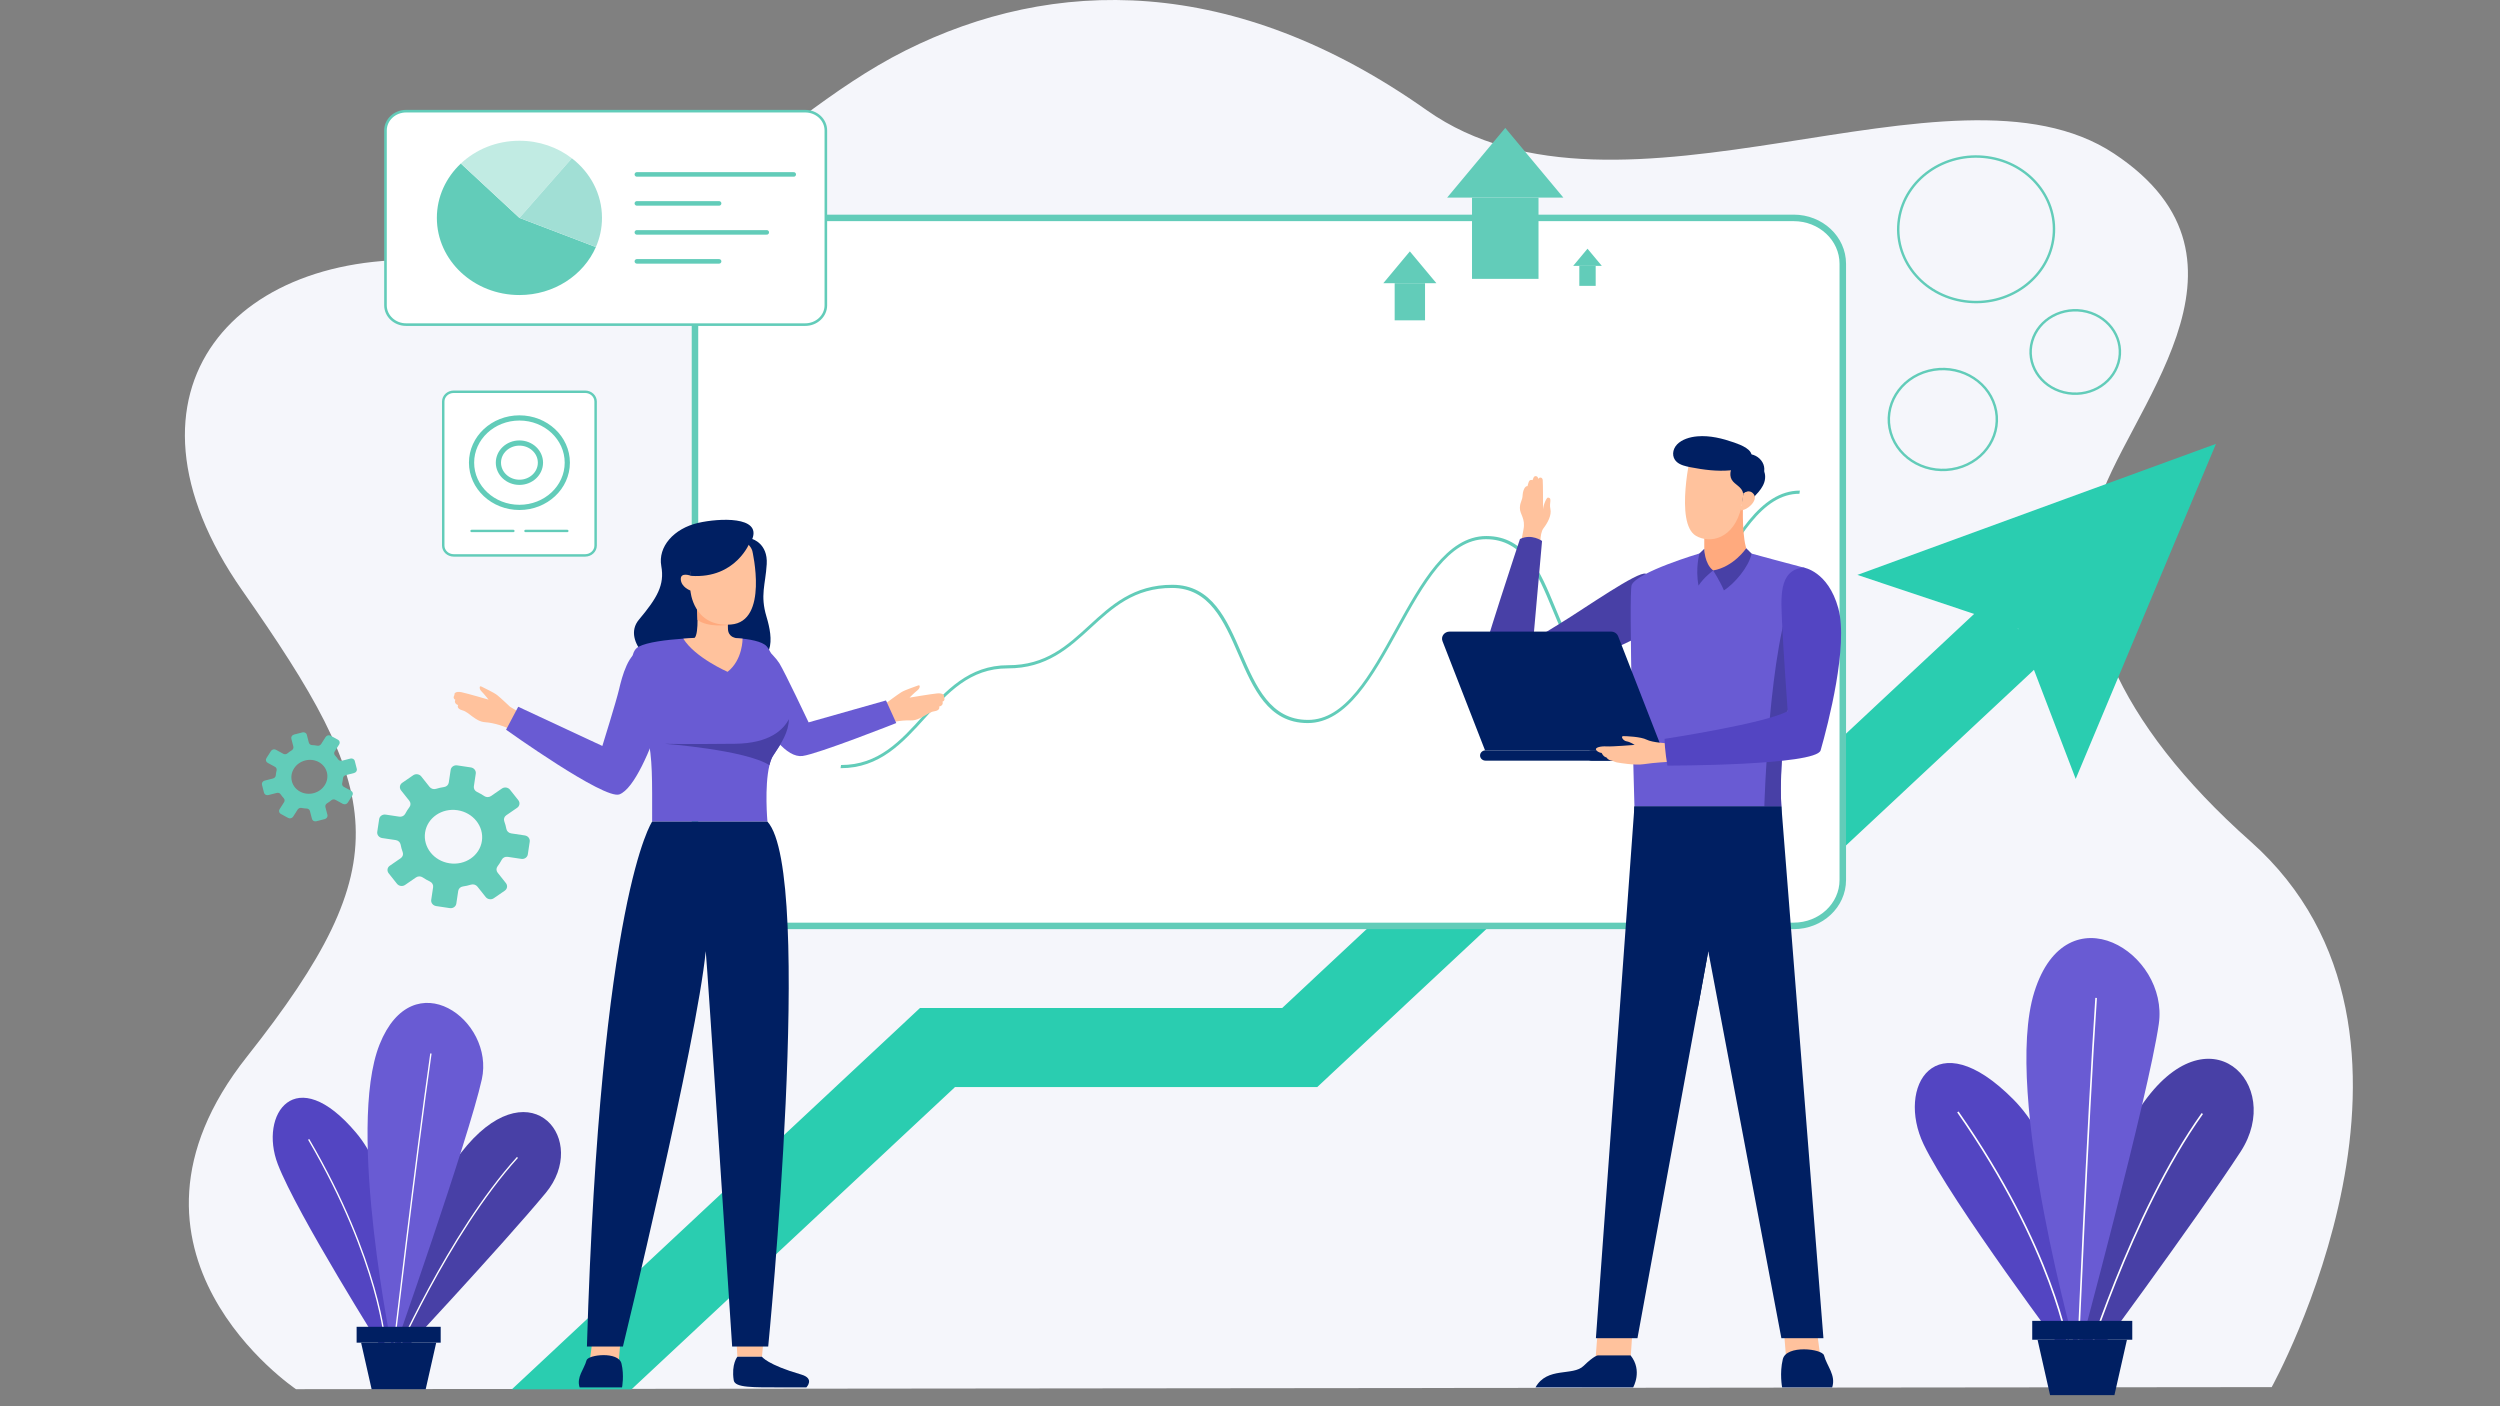 <svg xmlns="http://www.w3.org/2000/svg" viewBox="0 0 1920 1080" width="1920" height="1080" class="uagb-lottie-inner-wrap" preserveAspectRatio="xMidYMid" style="width: 100%; height: 100%; transform: translate3d(0px, 0px, 0px);"><rect x="0" y="0" width="1920" height="1080" fill="#808080" stroke="none"/><defs><clipPath id="__lottie_element_169"><rect width="1920" height="1080" x="0" y="0"></rect></clipPath></defs><g clip-path="url(#__lottie_element_169)"><g transform="matrix(1,0,0,1,70.395,-20.662)" opacity="1" style="display: block;"><g opacity="1" transform="matrix(1,0,0,1,912.53,554.105)"><path fill="rgb(245,246,251)" fill-opacity="1" d=" M-755.594,533.443 C-755.594,533.443 -912.28,428.413 -793.265,278.071 C-674.252,127.729 -688.583,74.925 -796.744,-79.784 C-904.906,-234.493 -799.984,-347.611 -638.566,-332.529 C-477.148,-317.446 -400.474,-438.106 -287.482,-494.665 C-174.49,-551.224 -35.876,-553.855 112.732,-448.848 C261.339,-343.841 515.571,-498.436 640.669,-415.482 C765.769,-332.529 648.014,-216.016 627.452,-142.475 C606.892,-68.935 641.586,20.526 745.474,112.761 C912.28,260.86 761.733,531.861 761.733,531.861 C761.733,531.861 -755.594,533.443 -755.594,533.443z"></path></g></g><g style="display: block;" transform="matrix(1,0,0,1,1426.216,340.635)" opacity="1"><g opacity="1" transform="matrix(1,0,0,1,137.946,128.91)"><path fill="rgb(42,205,176)" fill-opacity="1" d=" M137.697,-128.66 C137.697,-128.66 -137.697,-28.018 -137.697,-28.018 C-137.697,-28.018 -14.19,13.258 -14.19,13.258 C-14.19,13.258 29.986,128.66 29.986,128.66 C29.986,128.66 137.697,-128.66 137.697,-128.66z"></path></g></g><g style="display: block;" transform="matrix(1,0,0,1,392.849,461.083)" opacity="1"><g opacity="1" transform="matrix(1,0,0,1,590.18,303.083)"><path fill="rgb(42,205,176)" fill-opacity="1" d=" M589.93,-259.896 C589.93,-259.896 579.062,-249.74 579.062,-249.74 C579.062,-249.74 413.95,-95.463 413.95,-95.463 C413.95,-95.463 206.463,-95.463 206.463,-95.463 C206.463,-95.463 28.599,70.704 28.599,70.704 C28.599,70.704 -249.591,70.704 -249.591,70.704 C-249.591,70.704 -498.026,302.833 -498.026,302.833 C-498.026,302.833 -589.93,302.833 -589.93,302.833 C-589.93,302.833 -276.496,9.993 -276.496,9.993 C-276.496,9.993 1.667,9.993 1.667,9.993 C1.667,9.993 179.533,-156.199 179.533,-156.199 C179.533,-156.199 387.018,-156.199 387.018,-156.199 C387.018,-156.199 533.109,-292.677 533.109,-292.677 C533.109,-292.677 543.978,-302.833 543.978,-302.833 C543.978,-302.833 566.954,-281.364 566.954,-281.364 C566.954,-281.364 589.93,-259.896 589.93,-259.896z"></path></g></g><g transform="matrix(1,0,0,1,521.239,154.842)" opacity="1" style="display: block;"><g opacity="1" transform="matrix(1,0,0,1,453.261,284.372)"><path fill="rgb(255,255,255)" fill-opacity="1" d=" M403.043,271.872 C403.043,271.872 -403.043,271.872 -403.043,271.872 C-423.874,271.872 -440.761,256.094 -440.761,236.63 C-440.761,236.63 -440.761,-236.629 -440.761,-236.629 C-440.761,-256.093 -423.874,-271.872 -403.043,-271.872 C-403.043,-271.872 403.043,-271.872 403.043,-271.872 C423.874,-271.872 440.761,-256.093 440.761,-236.629 C440.761,-236.629 440.761,236.63 440.761,236.63 C440.761,256.094 423.874,271.872 403.043,271.872z"></path><path stroke-linecap="butt" stroke-linejoin="miter" fill-opacity="0" stroke-miterlimit="10" stroke="rgb(98,204,185)" stroke-opacity="1" stroke-width="5" d=" M403.043,271.872 C403.043,271.872 -403.043,271.872 -403.043,271.872 C-423.874,271.872 -440.761,256.094 -440.761,236.63 C-440.761,236.63 -440.761,-236.629 -440.761,-236.629 C-440.761,-256.093 -423.874,-271.872 -403.043,-271.872 C-403.043,-271.872 403.043,-271.872 403.043,-271.872 C423.874,-271.872 440.761,-256.093 440.761,-236.629 C440.761,-236.629 440.761,236.63 440.761,236.63 C440.761,256.094 423.874,271.872 403.043,271.872z"></path></g></g><g style="display: block;" transform="matrix(1,0,0,1,647.524,393.445)" opacity="1"><g opacity="1" transform="matrix(0.982,0.002,-0.137,1.018,366.406,89.929)"><path stroke-linecap="butt" stroke-linejoin="miter" fill-opacity="0" stroke-miterlimit="10" stroke="rgb(98,204,185)" stroke-opacity="1" stroke-width="2.398" d=" M-360.411,104.218 C-300.347,104.218 -300.347,28.697 -240.283,28.697 C-180.235,28.697 -180.235,-32.222 -120.187,-32.222 C-60.119,-32.222 -60.12,69.479 -0.051,69.479 C60.02,69.479 60.021,-69.479 120.092,-69.479 C180.172,-69.479 180.172,36.25 240.253,36.25 C300.333,36.25 300.332,-104.218 360.411,-104.218"></path></g></g><g transform="matrix(1,0,0,1,335.683,296.144)" opacity="1" style="display: block;"><g opacity="1" transform="matrix(1,0,0,1,63.236,67.567)"><path fill="rgb(255,255,255)" fill-opacity="1" d=" M50.446,62.846 C50.446,62.846 -50.446,62.846 -50.446,62.846 C-54.904,62.846 -58.516,59.471 -58.516,55.305 C-58.516,55.305 -58.516,-55.305 -58.516,-55.305 C-58.516,-59.47 -54.904,-62.846 -50.446,-62.846 C-50.446,-62.846 50.446,-62.846 50.446,-62.846 C54.904,-62.846 58.516,-59.47 58.516,-55.305 C58.516,-55.305 58.516,55.305 58.516,55.305 C58.516,59.471 54.904,62.846 50.446,62.846z"></path><path stroke-linecap="butt" stroke-linejoin="miter" fill-opacity="0" stroke-miterlimit="10" stroke="rgb(98,204,185)" stroke-opacity="1" stroke-width="1.888" d=" M50.446,62.846 C50.446,62.846 -50.446,62.846 -50.446,62.846 C-54.904,62.846 -58.516,59.471 -58.516,55.305 C-58.516,55.305 -58.516,-55.305 -58.516,-55.305 C-58.516,-59.47 -54.904,-62.846 -50.446,-62.846 C-50.446,-62.846 50.446,-62.846 50.446,-62.846 C54.904,-62.846 58.516,-59.47 58.516,-55.305 C58.516,-55.305 58.516,55.305 58.516,55.305 C58.516,59.471 54.904,62.846 50.446,62.846z"></path></g></g><g transform="matrix(1,0,0,1,352.149,310.973)" opacity="1" style="display: block;"><g opacity="1" transform="matrix(1,0,0,1,46.77,44.356)"><path stroke-linecap="butt" stroke-linejoin="miter" fill-opacity="0" stroke-miterlimit="10" stroke="rgb(98,204,185)" stroke-opacity="1" stroke-width="4" d=" M36.77,0 C36.77,-18.974 20.307,-34.356 0,-34.356 C-20.307,-34.356 -36.77,-18.974 -36.77,0 C-36.77,18.975 -20.307,34.356 0,34.356 C20.307,34.356 36.77,18.975 36.77,0z"></path></g><g opacity="1" transform="matrix(1,0,0,1,46.77,44.356)"><path stroke-linecap="butt" stroke-linejoin="miter" fill-opacity="0" stroke-miterlimit="10" stroke="rgb(98,204,185)" stroke-opacity="1" stroke-width="4" d=" M16.143,0 C16.143,-8.33 8.914,-15.083 -0.001,-15.083 C-8.916,-15.083 -16.143,-8.33 -16.143,0 C-16.143,8.331 -8.916,15.083 -0.001,15.083 C8.914,15.083 16.143,8.331 16.143,0z"></path></g><g opacity="1" transform="matrix(1,0,0,1,0,0)"><path stroke-linecap="round" stroke-linejoin="miter" fill-opacity="0" stroke-miterlimit="10" stroke="rgb(98,204,185)" stroke-opacity="1" stroke-width="1.843" d=" M10,96.806 C10,96.806 42.121,96.806 42.121,96.806"></path></g><g opacity="1" transform="matrix(1,0,0,1,0,0)"><path stroke-linecap="round" stroke-linejoin="miter" fill-opacity="0" stroke-miterlimit="10" stroke="rgb(98,204,185)" stroke-opacity="1" stroke-width="1.843" d=" M51.418,96.806 C51.418,96.806 83.539,96.806 83.539,96.806"></path></g></g><g transform="matrix(1,0,0,1,1111.159,97.983)" opacity="1" style="display: block;"><g opacity="1" transform="matrix(1,0,0,1,44.881,84.992)"><path fill="rgb(98,204,185)" fill-opacity="1" d=" M25.537,31.22 C25.537,31.22 -25.537,31.22 -25.537,31.22 C-25.537,31.22 -25.537,-31.22 -25.537,-31.22 C-25.537,-31.22 25.537,-31.22 25.537,-31.22 C25.537,-31.22 25.537,31.22 25.537,31.22z"></path></g><g opacity="1" transform="matrix(1,0,0,1,44.88,27.011)"><path fill="rgb(98,204,185)" fill-opacity="1" d=" M0.001,-26.761 C0.001,-26.761 -44.63,26.761 -44.63,26.761 C-44.63,26.761 44.63,26.761 44.63,26.761 C44.63,26.761 0.001,-26.761 0.001,-26.761z"></path></g></g><g transform="matrix(1,0,0,1,1062.137,192.808)" opacity="1" style="display: block;"><g opacity="1" transform="matrix(1,0,0,1,20.63,38.945)"><path fill="rgb(98,204,185)" fill-opacity="1" d=" M11.661,14.257 C11.661,14.257 -11.661,14.257 -11.661,14.257 C-11.661,14.257 -11.661,-14.257 -11.661,-14.257 C-11.661,-14.257 11.661,-14.257 11.661,-14.257 C11.661,-14.257 11.661,14.257 11.661,14.257z"></path></g><g opacity="1" transform="matrix(1,0,0,1,20.63,12.47)"><path fill="rgb(98,204,185)" fill-opacity="1" d=" M0,-12.22 C0,-12.22 -20.38,12.22 -20.38,12.22 C-20.38,12.22 20.38,12.22 20.38,12.22 C20.38,12.22 0,-12.22 0,-12.22z"></path></g></g><g transform="matrix(1,0,0,1,1207.966,190.754)" opacity="1" style="display: block;"><g opacity="1" transform="matrix(1,0,0,1,11.236,21.112)"><path fill="rgb(98,204,185)" fill-opacity="1" d=" M6.286,7.686 C6.286,7.686 -6.286,7.686 -6.286,7.686 C-6.286,7.686 -6.286,-7.686 -6.286,-7.686 C-6.286,-7.686 6.286,-7.686 6.286,-7.686 C6.286,-7.686 6.286,7.686 6.286,7.686z"></path></g><g opacity="1" transform="matrix(1,0,0,1,11.237,6.838)"><path fill="rgb(98,204,185)" fill-opacity="1" d=" M0,-6.588 C0,-6.588 -10.987,6.588 -10.987,6.588 C-10.987,6.588 10.987,6.588 10.987,6.588 C10.987,6.588 0,-6.588 0,-6.588z"></path></g></g><g transform="matrix(1,0,0,1,291.051,80.378)" opacity="1" style="display: block;"><g opacity="1" transform="matrix(1,0,0,1,174.1,86.964)"><path fill="rgb(255,255,255)" fill-opacity="1" d=" M153.247,81.964 C153.247,81.964 -153.247,81.964 -153.247,81.964 C-162.003,81.964 -169.1,75.332 -169.1,67.151 C-169.1,67.151 -169.1,-67.151 -169.1,-67.151 C-169.1,-75.332 -162.003,-81.964 -153.247,-81.964 C-153.247,-81.964 153.247,-81.964 153.247,-81.964 C162.002,-81.964 169.1,-75.332 169.1,-67.151 C169.1,-67.151 169.1,67.151 169.1,67.151 C169.1,75.332 162.002,81.964 153.247,81.964z"></path><path stroke-linecap="butt" stroke-linejoin="miter" fill-opacity="0" stroke-miterlimit="10" stroke="rgb(98,204,185)" stroke-opacity="1" stroke-width="2" d=" M153.247,81.964 C153.247,81.964 -153.247,81.964 -153.247,81.964 C-162.003,81.964 -169.1,75.332 -169.1,67.151 C-169.1,67.151 -169.1,-67.151 -169.1,-67.151 C-169.1,-75.332 -162.003,-81.964 -153.247,-81.964 C-153.247,-81.964 153.247,-81.964 153.247,-81.964 C162.002,-81.964 169.1,-75.332 169.1,-67.151 C169.1,-67.151 169.1,67.151 169.1,67.151 C169.1,75.332 162.002,81.964 153.247,81.964z"></path></g><g opacity="1" transform="matrix(1,0,0,1,0,0)"><path stroke-linecap="round" stroke-linejoin="round" fill-opacity="0" stroke="rgb(98,204,185)" stroke-opacity="1" stroke-width="3.489" d=" M198.056,53.579 C198.056,53.579 318.539,53.579 318.539,53.579"></path></g><g opacity="1" transform="matrix(1,0,0,1,0,0)"><path stroke-linecap="round" stroke-linejoin="round" fill-opacity="0" stroke="rgb(98,204,185)" stroke-opacity="1" stroke-width="3.489" d=" M198.056,75.836 C198.056,75.836 261.217,75.836 261.217,75.836"></path></g><g opacity="1" transform="matrix(1,0,0,1,0,0)"><path stroke-linecap="round" stroke-linejoin="round" fill-opacity="0" stroke="rgb(98,204,185)" stroke-opacity="1" stroke-width="3.489" d=" M198.056,98.092 C198.056,98.092 297.821,98.092 297.821,98.092"></path></g><g opacity="1" transform="matrix(1,0,0,1,0,0)"><path stroke-linecap="round" stroke-linejoin="round" fill-opacity="0" stroke="rgb(98,204,185)" stroke-opacity="1" stroke-width="3.489" d=" M198.056,120.349 C198.056,120.349 261.217,120.349 261.217,120.349"></path></g><g opacity="1" transform="matrix(1,0,0,1,105.518,95.713)"><path fill="rgb(98,204,185)" fill-opacity="1" d=" M-42.635,-50.502 C-54.022,-39.791 -61.061,-25.039 -61.061,-8.749 C-61.061,23.974 -32.67,50.502 2.352,50.502 C28.888,50.502 51.604,35.266 61.061,13.65 C61.061,13.65 2.352,-8.749 2.352,-8.749 C2.352,-8.749 -42.635,-50.502 -42.635,-50.502z"></path></g><g opacity="1" transform="matrix(1,0,0,1,105.502,57.338)"><path fill="rgb(193,235,227)" fill-opacity="1" d=" M42.62,-16.157 C31.67,-24.572 17.65,-29.626 2.367,-29.626 C-15.221,-29.626 -31.133,-22.932 -42.62,-12.127 C-42.62,-12.127 2.367,29.626 2.367,29.626 C2.367,29.626 42.62,-16.157 42.62,-16.157z"></path></g><g opacity="1" transform="matrix(1,0,0,1,139.576,75.273)"><path fill="rgb(161,223,213)" fill-opacity="1" d=" M8.546,-34.091 C8.546,-34.091 -31.706,11.691 -31.706,11.691 C-31.706,11.691 27.003,34.091 27.003,34.091 C30.026,27.179 31.706,19.62 31.706,11.691 C31.706,-6.751 22.686,-23.224 8.546,-34.091z"></path></g></g><g transform="matrix(1,0,0,1,1449.044,111.676)" opacity="1" style="display: block;"><g opacity="1" transform="matrix(1,0,0,1,68.608,64.415)"><path stroke-linecap="butt" stroke-linejoin="miter" fill-opacity="0" stroke-miterlimit="10" stroke="rgb(98,204,185)" stroke-opacity="1" stroke-width="1.888" d=" M59.201,7.928 C54.515,38.478 24.211,59.695 -8.486,55.316 C-41.181,50.938 -63.888,22.622 -59.202,-7.928 C-54.516,-38.479 -24.211,-59.695 8.485,-55.317 C41.18,-50.938 63.888,-22.623 59.201,7.928z"></path></g></g><g transform="matrix(1,0,0,1,1441.296,274.402)" opacity="1" style="display: block;"><g opacity="1" transform="matrix(1,0,0,1,50.796,47.772)"><path stroke-linecap="butt" stroke-linejoin="miter" fill-opacity="0" stroke-miterlimit="10" stroke="rgb(98,204,185)" stroke-opacity="1" stroke-width="1.888" d=" M39.992,-10.294 C46.076,10.343 33.103,31.682 11.016,37.367 C-11.071,43.052 -33.908,30.931 -39.992,10.293 C-46.076,-10.344 -33.104,-31.683 -11.017,-37.368 C11.071,-43.052 33.908,-30.932 39.992,-10.294z"></path></g></g><g transform="matrix(1,0,0,1,1551.079,230.091)" opacity="1" style="display: block;"><g opacity="1" transform="matrix(1,0,0,1,42.725,40.231)"><path stroke-linecap="butt" stroke-linejoin="miter" fill-opacity="0" stroke-miterlimit="10" stroke="rgb(98,204,185)" stroke-opacity="1" stroke-width="1.888" d=" M33.141,8.232 C28.275,25.334 9.493,35.511 -8.81,30.965 C-27.113,26.419 -38.005,8.87 -33.138,-8.232 C-28.273,-25.333 -9.493,-35.511 8.81,-30.965 C27.113,-26.419 38.006,-8.87 33.141,8.232z"></path></g></g><g transform="matrix(-0.989,-0.148,0.148,-0.989,398.227,705.581)" opacity="1" style="display: block;"><g opacity="1" transform="matrix(1,0,0,1,58.712,54.876)"><path fill="rgb(98,204,185)" fill-opacity="1" d=" M54.031,-9.105 C54.031,-9.105 43.474,-9.105 43.474,-9.105 C41.582,-9.105 39.877,-10.222 39.295,-11.904 C38.618,-13.856 37.782,-15.738 36.797,-17.539 C35.935,-19.117 36.291,-21.032 37.63,-22.284 C37.63,-22.284 45.097,-29.26 45.097,-29.26 C46.828,-30.876 46.828,-33.498 45.098,-35.116 C45.098,-35.116 37.586,-42.136 37.586,-42.136 C35.855,-43.753 33.049,-43.753 31.318,-42.136 C31.318,-42.136 23.851,-35.16 23.851,-35.16 C22.511,-33.908 20.46,-33.576 18.774,-34.381 C16.845,-35.301 14.83,-36.084 12.74,-36.715 C10.939,-37.26 9.744,-38.853 9.744,-40.62 C9.744,-40.62 9.744,-50.486 9.744,-50.486 C9.744,-52.773 7.76,-54.626 5.312,-54.626 C5.312,-54.626 -5.312,-54.626 -5.312,-54.626 C-7.76,-54.626 -9.744,-52.773 -9.744,-50.486 C-9.744,-50.486 -9.744,-40.619 -9.744,-40.619 C-9.744,-38.852 -10.939,-37.259 -12.74,-36.715 C-14.829,-36.083 -16.844,-35.301 -18.772,-34.38 C-20.459,-33.575 -22.51,-33.908 -23.85,-35.16 C-23.85,-35.16 -31.315,-42.134 -31.315,-42.134 C-33.045,-43.752 -35.852,-43.752 -37.582,-42.135 C-37.582,-42.135 -45.093,-35.117 -45.093,-35.117 C-46.824,-33.5 -46.824,-30.878 -45.093,-29.261 C-45.093,-29.261 -37.627,-22.285 -37.627,-22.285 C-36.288,-21.033 -35.932,-19.117 -36.794,-17.54 C-37.779,-15.739 -38.616,-13.856 -39.292,-11.905 C-39.875,-10.222 -41.579,-9.105 -43.471,-9.105 C-43.471,-9.105 -54.031,-9.105 -54.031,-9.105 C-56.478,-9.105 -58.462,-7.251 -58.462,-4.964 C-58.462,-4.964 -58.462,4.963 -58.462,4.963 C-58.462,7.25 -56.478,9.104 -54.031,9.104 C-54.031,9.104 -43.471,9.104 -43.471,9.104 C-41.579,9.104 -39.875,10.221 -39.292,11.903 C-38.616,13.855 -37.779,15.739 -36.794,17.541 C-35.932,19.117 -36.288,21.033 -37.627,22.285 C-37.627,22.285 -45.093,29.261 -45.093,29.261 C-46.824,30.879 -46.824,33.5 -45.093,35.117 C-45.093,35.117 -37.582,42.134 -37.582,42.134 C-35.852,43.752 -33.045,43.752 -31.315,42.134 C-31.315,42.134 -23.85,35.159 -23.85,35.159 C-22.51,33.907 -20.459,33.575 -18.772,34.38 C-16.844,35.3 -14.829,36.083 -12.74,36.715 C-10.939,37.258 -9.744,38.851 -9.744,40.619 C-9.744,40.619 -9.744,50.484 -9.744,50.484 C-9.744,52.771 -7.76,54.626 -5.312,54.626 C-5.312,54.626 5.312,54.626 5.312,54.626 C7.76,54.626 9.744,52.771 9.744,50.484 C9.744,50.484 9.744,40.62 9.744,40.62 C9.744,38.852 10.939,37.259 12.74,36.715 C14.83,36.084 16.845,35.301 18.773,34.381 C20.46,33.575 22.511,33.907 23.851,35.159 C23.851,35.159 31.318,42.136 31.318,42.136 C33.049,43.754 35.855,43.754 37.586,42.135 C37.586,42.135 45.098,35.116 45.098,35.116 C46.828,33.499 46.828,30.877 45.097,29.259 C45.097,29.259 37.63,22.284 37.63,22.284 C36.291,21.032 35.935,19.116 36.797,17.54 C37.782,15.738 38.619,13.855 39.295,11.903 C39.877,10.221 41.582,9.104 43.474,9.104 C43.474,9.104 54.031,9.104 54.031,9.104 C56.479,9.104 58.462,7.25 58.462,4.963 C58.462,4.963 58.462,-4.964 58.462,-4.964 C58.462,-7.251 56.479,-9.105 54.031,-9.105z M0.001,20.611 C-12.191,20.611 -22.057,11.392 -22.057,0 C-22.057,-11.393 -12.191,-20.612 0.001,-20.612 C12.194,-20.612 22.06,-11.393 22.06,0 C22.06,11.392 12.194,20.611 0.001,20.611z"></path></g></g><g transform="matrix(-0.968,0.249,-0.249,-0.968,282.108,620.903)" opacity="1" style="display: block;"><g opacity="1" transform="matrix(1,0,0,1,37.059,34.644)"><path fill="rgb(98,204,185)" fill-opacity="1" d=" M34.02,-5.733 C34.02,-5.733 27.373,-5.733 27.373,-5.733 C26.181,-5.733 25.107,-6.436 24.74,-7.496 C24.315,-8.724 23.789,-9.91 23.169,-11.044 C22.626,-12.037 22.849,-13.243 23.692,-14.031 C23.692,-14.031 28.395,-18.422 28.395,-18.422 C29.484,-19.441 29.484,-21.09 28.395,-22.109 C28.395,-22.109 23.666,-26.53 23.666,-26.53 C22.576,-27.548 20.808,-27.548 19.718,-26.53 C19.718,-26.53 15.018,-22.137 15.018,-22.137 C14.174,-21.349 12.883,-21.14 11.821,-21.647 C10.606,-22.227 9.338,-22.719 8.022,-23.118 C6.889,-23.46 6.136,-24.462 6.136,-25.576 C6.136,-25.576 6.136,-31.786 6.136,-31.786 C6.136,-33.226 4.887,-34.393 3.345,-34.393 C3.345,-34.393 -3.344,-34.393 -3.344,-34.393 C-4.885,-34.393 -6.134,-33.226 -6.134,-31.786 C-6.134,-31.786 -6.134,-25.576 -6.134,-25.576 C-6.134,-24.462 -6.887,-23.46 -8.02,-23.117 C-9.336,-22.719 -10.604,-22.227 -11.819,-21.647 C-12.881,-21.14 -14.172,-21.349 -15.016,-22.137 C-15.016,-22.137 -19.716,-26.529 -19.716,-26.529 C-20.805,-27.547 -22.573,-27.547 -23.662,-26.53 C-23.662,-26.53 -28.391,-22.111 -28.391,-22.111 C-29.48,-21.092 -29.48,-19.442 -28.391,-18.423 C-28.391,-18.423 -23.69,-14.031 -23.69,-14.031 C-22.847,-13.242 -22.623,-12.037 -23.166,-11.044 C-23.786,-9.91 -24.313,-8.724 -24.738,-7.496 C-25.105,-6.436 -26.178,-5.733 -27.369,-5.733 C-27.369,-5.733 -34.018,-5.733 -34.018,-5.733 C-35.559,-5.733 -36.809,-4.566 -36.809,-3.126 C-36.809,-3.126 -36.809,3.124 -36.809,3.124 C-36.809,4.564 -35.559,5.732 -34.018,5.732 C-34.018,5.732 -27.369,5.732 -27.369,5.732 C-26.178,5.732 -25.105,6.436 -24.738,7.495 C-24.313,8.724 -23.786,9.909 -23.166,11.043 C-22.623,12.036 -22.847,13.242 -23.69,14.031 C-23.69,14.031 -28.391,18.423 -28.391,18.423 C-29.481,19.441 -29.481,21.092 -28.391,22.111 C-28.391,22.111 -23.662,26.529 -23.662,26.529 C-22.573,27.546 -20.805,27.546 -19.716,26.529 C-19.716,26.529 -15.016,22.137 -15.016,22.137 C-14.172,21.349 -12.881,21.139 -11.819,21.646 C-10.604,22.226 -9.336,22.718 -8.02,23.116 C-6.887,23.458 -6.134,24.462 -6.134,25.576 C-6.134,25.576 -6.134,31.786 -6.134,31.786 C-6.134,33.225 -4.885,34.393 -3.344,34.393 C-3.344,34.393 3.345,34.393 3.345,34.393 C4.887,34.393 6.136,33.225 6.136,31.786 C6.136,31.786 6.136,25.576 6.136,25.576 C6.136,24.462 6.889,23.459 8.022,23.117 C9.338,22.718 10.606,22.226 11.821,21.646 C12.883,21.139 14.174,21.349 15.018,22.137 C15.018,22.137 19.718,26.53 19.718,26.53 C20.808,27.547 22.576,27.547 23.666,26.529 C23.666,26.529 28.395,22.109 28.395,22.109 C29.484,21.091 29.484,19.44 28.395,18.422 C28.395,18.422 23.692,14.03 23.692,14.03 C22.849,13.242 22.626,12.036 23.169,11.042 C23.789,9.909 24.316,8.724 24.742,7.495 C25.108,6.436 26.181,5.732 27.373,5.732 C27.373,5.732 34.02,5.732 34.02,5.732 C35.561,5.732 36.809,4.564 36.809,3.124 C36.809,3.124 36.809,-3.126 36.809,-3.126 C36.809,-4.566 35.561,-5.733 34.02,-5.733z M0.001,12.977 C-7.675,12.977 -13.887,7.172 -13.887,-0.001 C-13.887,-7.173 -7.675,-12.978 0.001,-12.978 C7.678,-12.978 13.89,-7.173 13.89,-0.001 C13.89,7.172 7.678,12.977 0.001,12.977z"></path></g></g><g transform="matrix(1,0,0,1,1368.751,1006.235)" opacity="1" style="display: block;"><g opacity="1" transform="matrix(1,0,0,1,14.769,18.491)"><path fill="rgb(255,194,157)" fill-opacity="1" d=" M-11.772,18.241 C-11.772,18.241 14.519,17.508 14.519,17.508 C14.519,17.508 9.81,-18.241 9.81,-18.241 C9.81,-18.241 -14.519,-14.758 -14.519,-14.758 C-14.519,-14.758 -11.772,18.241 -11.772,18.241z"></path></g></g><g transform="matrix(1,0,0,1,1366.329,1032.407)" opacity="1" style="display: block;"><g opacity="1" transform="matrix(1,0,0,1,22.028,16.68)"><path fill="rgb(0,31,98)" fill-opacity="1" d=" M18.77,16.43 C21.779,7.019 14.715,0.175 12.492,-8.135 C11.12,-13.265 -16.431,-16.43 -19.162,-5.204 C-21.778,5.552 -19.685,16.43 -19.685,16.43 C-19.685,16.43 18.77,16.43 18.77,16.43z"></path></g></g><g transform="matrix(1,0,0,1,1225.098,1001.308)" opacity="1" style="display: block;"><g opacity="1" transform="matrix(1,0,0,1,15.046,21.413)"><path fill="rgb(255,194,157)" fill-opacity="1" d=" M-14.795,21.163 C-14.795,21.163 12.148,21.163 12.148,21.163 C12.148,21.163 14.795,-19.609 14.795,-19.609 C14.795,-19.609 -11.495,-21.163 -11.495,-21.163 C-11.495,-21.163 -14.795,21.163 -14.795,21.163z"></path></g></g><g transform="matrix(1,0,0,1,1179.014,1040.7)" opacity="1" style="display: block;"><g opacity="1" transform="matrix(1,0,0,1,41.473,12.533)"><path fill="rgb(0,31,98)" fill-opacity="1" d=" M31.806,-12.283 C31.806,-12.283 6.692,-12.283 6.692,-12.283 C6.692,-12.283 3.945,-12.283 -4.296,-4.217 C-12.537,3.85 -32.198,-3.849 -41.223,12.283 C-41.223,12.283 33.767,12.283 33.767,12.283 C33.767,12.283 41.223,-0.551 31.806,-12.283z"></path></g></g><g transform="matrix(1,0,0,1,1335.9,354.228)" opacity="1" style="display: block;"><g opacity="1" transform="matrix(1,0,0,1,10.246,17.803)"><path fill="rgb(0,31,98)" fill-opacity="1" d=" M2.414,7.996 C5.125,5.183 7.604,2.058 8.801,-1.559 C9.997,-5.175 9.741,-9.37 7.34,-12.419 C5.582,-14.649 2.847,-16.076 -0.01,-16.819 C-2.829,-17.553 -6.251,-17.525 -8.228,-15.508 C-9.814,-13.891 -9.996,-11.48 -9.829,-9.293 C-9.514,-5.158 -8.252,-1.079 -8.492,3.059 C-8.632,5.459 -9.275,7.826 -9.247,10.229 C-9.224,12.27 -8.036,17.553 -5.063,15.524 C-2.365,13.684 0.162,10.333 2.414,7.996z"></path></g></g><g transform="matrix(1,0,0,1,1225.403,619.05)" opacity="1" style="display: block;"><g opacity="1" transform="matrix(1,0,0,1,87.621,204.475)"><path fill="rgb(0,31,98)" fill-opacity="1" d=" M55.078,-204.225 C55.078,-204.225 87.372,204.225 87.372,204.225 C87.372,204.225 55.078,204.225 55.078,204.225 C55.078,204.225 -1.075,-93.007 -1.075,-93.007 C-1.075,-93.007 -55.456,204.225 -55.456,204.225 C-55.456,204.225 -87.372,204.225 -87.372,204.225 C-87.372,204.225 -57.778,-204.225 -57.778,-204.225 C-57.778,-204.225 55.078,-204.225 55.078,-204.225z"></path></g></g><g transform="matrix(0.885,0.466,-0.466,0.885,1177.165,362.06)" opacity="1" style="display: block;"><g opacity="1" transform="matrix(1,0,0,1,16.669,27.179)"><path fill="rgb(255,194,157)" fill-opacity="1" d=" M16.42,22.688 C16.42,22.688 10.016,13.051 10.945,7.632 C11.875,2.212 11.872,-4.331 8.702,-8.024 C5.532,-11.718 6.365,-16.093 3.026,-14.895 C1.961,-14.514 2.477,-7.959 4.005,-4.86 C4.005,-4.86 -5.462,-22.86 -6.829,-24.895 C-8.197,-26.929 -10.423,-25.637 -10.243,-23.954 C-10.243,-23.954 -11.277,-25.857 -13.011,-25.038 C-14.487,-24.338 -13.752,-22.134 -13.687,-21.177 C-13.687,-21.177 -15.945,-21 -15.656,-18.664 C-15.47,-17.165 -15.205,-16.186 -14.949,-15.298 C-14.949,-15.298 -15.996,-15.102 -16.244,-13.327 C-16.42,-12.069 -16.075,-9.588 -15.199,-7.735 C-13.087,-3.267 -14.603,-2.317 -12.391,2.179 C-10.178,6.676 -4.627,7.176 -2.125,15.832 C0.378,24.487 1.37,26.929 1.37,26.929 C1.37,26.929 16.42,22.688 16.42,22.688z"></path></g></g><g transform="matrix(0.885,0.466,-0.466,0.885,1179.621,390.11)" opacity="1" style="display: block;"><g opacity="1" transform="matrix(1,0,0,1,67.308,75.514)"><path fill="rgb(72,64,166)" fill-opacity="1" d=" M30.83,-70.132 C24.567,-69.245 2.397,-25.931 -9.767,-5.399 C-9.767,-5.399 -21.932,15.133 -21.932,15.133 C-21.932,15.133 -51.362,-55.264 -51.362,-55.264 C-51.362,-55.264 -61.172,-56.731 -67.058,-48.664 C-67.058,-48.664 -51.362,46.299 -47.438,56.932 C-43.514,67.564 -31.35,75.265 -9.767,49.966 C11.815,24.666 49.094,-24.465 52.233,-29.964 C55.372,-35.464 67.059,-75.265 30.83,-70.132z"></path></g></g><g transform="matrix(1,0,0,1,1250.315,424.808)" opacity="1" style="display: block;"><g opacity="1" transform="matrix(1,0,0,1,69.273,97.374)"><path fill="rgb(105,91,211)" fill-opacity="1" d=" M55.732,10.947 C45.536,61.928 48.522,97.124 48.522,97.124 C48.522,97.124 -64.341,97.124 -64.341,97.124 C-64.341,97.124 -69.023,-67.435 -66.44,-73.015 C-61.732,-83.121 -14.408,-97.124 -14.408,-97.124 C-14.408,-97.124 25.653,-97.023 25.653,-97.023 C25.653,-97.023 58.476,-88.049 65.929,-86.213 C68.135,-85.66 69.023,-81.413 68.916,-74.374 C68.727,-57.606 62.916,-24.951 55.732,10.947z"></path></g><g opacity="1" transform="matrix(1,0,0,1,121.441,107.781)"><path fill="rgb(72,64,166)" fill-opacity="1" d=" M3.564,0.54 C-6.632,51.521 -3.646,86.716 -3.646,86.716 C-3.646,86.716 -16.748,86.716 -16.748,86.716 C-16.748,86.716 -13.197,-38.853 6.308,-79.175 C9.242,-85.258 12.819,-86.716 16.748,-84.781 C16.559,-68.013 10.748,-35.358 3.564,0.54z"></path></g></g><g transform="matrix(1,0,0,1,1308.625,388.467)" opacity="1" style="display: block;"><g opacity="1" transform="matrix(1,0,0,1,16.927,25.898)"><path fill="rgb(255,170,126)" fill-opacity="1" d=" M13.091,-25.648 C13.091,-25.648 11.968,-0.391 16.677,9.753 C16.677,9.753 1.112,25.648 1.112,25.648 C1.112,25.648 -9.846,23.755 -9.846,23.755 C-9.846,23.755 -13.864,21.843 -13.864,21.843 C-13.864,21.843 -16.677,14.154 -16.677,14.154 C-16.677,14.154 -16.677,-25.648 -16.677,-25.648 C-16.677,-25.648 13.091,-25.648 13.091,-25.648z"></path></g></g><g transform="matrix(1,0,0,1,1285.696,345.754)" opacity="1" style="display: block;"><g opacity="1" transform="matrix(1,0,0,1,28.758,36.149)"><path fill="rgb(255,194,157)" fill-opacity="1" d=" M-15.538,-35.206 C-15.538,-35.206 -28.508,19.782 -12.016,29.57 C-1.349,35.899 17.284,32.175 22.897,7.665 C28.508,-16.844 17.966,-30.125 4.228,-33.201 C-7.826,-35.899 -15.538,-35.206 -15.538,-35.206z"></path></g></g><g transform="matrix(1,0,0,1,1336.508,374.823)" opacity="1" style="display: block;"><g opacity="1" transform="matrix(1,0,0,1,7.047,8.734)"><path fill="rgb(255,194,157)" fill-opacity="1" d=" M-4.555,-4.762 C-4.555,-4.762 -0.045,-8.483 3.376,-3.956 C6.797,0.571 -1.344,8.483 -6.797,8.354 C-6.797,8.354 -4.555,-4.762 -4.555,-4.762z"></path></g></g><g transform="matrix(1,0,0,1,1254.853,619.051)" opacity="1" style="display: block;"><g opacity="1" transform="matrix(1,0,0,1,56.75,4.876)"><path fill="rgb(0,31,98)" fill-opacity="1" d=" M-56.5,4.626 C-56.5,4.626 56.5,4.626 56.5,4.626 C56.5,4.626 56.5,-4.626 56.5,-4.626 C56.5,-4.626 -56.5,-4.626 -56.5,-4.626 C-56.5,-4.626 -56.5,4.626 -56.5,4.626z"></path></g></g><g transform="matrix(1,0,0,1,1301.864,670.724)" opacity="1" style="display: block;"><g opacity="1" transform="matrix(1,0,0,1,5.168,52.589)"><path fill="rgb(0,31,98)" fill-opacity="1" d=" M4.919,7.204 C4.919,7.204 -4.919,-52.339 -4.919,-52.339 C-4.919,-52.339 -3.339,52.339 -3.339,52.339 C-3.339,52.339 4.919,7.204 4.919,7.204z"></path></g></g><g transform="matrix(1,0,0,1,1106.195,484.814)" opacity="1" style="display: block;"><g opacity="1" transform="matrix(1,0,0,1,85.461,45.85)"><path fill="rgb(0,31,98)" fill-opacity="1" d=" M85.211,45.6 C85.211,45.6 -51.152,45.6 -51.152,45.6 C-51.152,45.6 -83.823,-38.272 -83.823,-38.272 C-85.211,-41.833 -82.388,-45.6 -78.332,-45.6 C-78.332,-45.6 45.594,-45.6 45.594,-45.6 C48.051,-45.6 50.245,-44.164 51.085,-42.007 C51.085,-42.007 85.211,45.6 85.211,45.6z"></path></g></g><g transform="matrix(1,0,0,1,1217.909,576.014)" opacity="1" style="display: block;"><g opacity="1" transform="matrix(1,0,0,1,72.247,4.21)"><path fill="rgb(0,31,98)" fill-opacity="1" d=" M67.76,3.96 C67.76,3.96 -67.759,3.96 -67.759,3.96 C-70.099,3.96 -71.997,2.187 -71.997,0 C-71.997,-2.186 -70.099,-3.96 -67.759,-3.96 C-67.759,-3.96 67.76,-3.96 67.76,-3.96 C70.1,-3.96 71.997,-2.186 71.997,0 C71.997,2.187 70.1,3.96 67.76,3.96z"></path></g></g><g transform="matrix(1,0,0,1,1136.438,576.014)" opacity="1" style="display: block;"><g opacity="1" transform="matrix(1,0,0,1,72.247,4.21)"><path fill="rgb(0,31,98)" fill-opacity="1" d=" M67.759,3.96 C67.759,3.96 -67.759,3.96 -67.759,3.96 C-70.099,3.96 -71.997,2.187 -71.997,0 C-71.997,-2.186 -70.099,-3.96 -67.759,-3.96 C-67.759,-3.96 67.759,-3.96 67.759,-3.96 C70.1,-3.96 71.997,-2.186 71.997,0 C71.997,2.187 70.1,3.96 67.759,3.96z"></path></g></g><g transform="matrix(1,0,0,1,1224.148,565.09)" opacity="1" style="display: block;"><g opacity="1" transform="matrix(1,0,0,1,29.187,11.587)"><path fill="rgb(255,194,157)" fill-opacity="1" d=" M27.475,-5.786 C27.475,-5.786 15.755,-6.313 11.302,-8.61 C6.848,-10.906 -4.364,-11.337 -6.668,-11.337 C-8.971,-11.337 -6.821,-7.749 -4.056,-7.318 C-1.292,-6.888 2.087,-4.592 2.087,-4.592 C2.087,-4.592 -15.268,-3.157 -19.568,-3.443 C-23.869,-3.73 -28.937,-2.583 -27.401,-0.574 C-25.865,1.436 -23.254,1.579 -23.254,1.579 C-23.254,1.579 -22.026,4.592 -19.568,5.023 C-19.568,5.023 -18.493,7.175 -15.115,7.606 C-15.115,7.606 -11.889,9.041 -10.506,9.041 C-10.506,9.041 2.087,11.337 9.305,10.189 C16.524,9.041 28.937,8.355 28.937,8.355 C28.937,8.355 27.475,-5.786 27.475,-5.786z"></path></g></g><g transform="matrix(1,0,0,1,1278.153,435.611)" opacity="1" style="display: block;"><g opacity="1" transform="matrix(1,0,0,1,70.88,76.322)"><path fill="rgb(83,69,194)" fill-opacity="1" d=" M36.043,-76.072 C36.043,-76.072 54.934,-73.393 62.781,-44.794 C70.63,-16.195 54.957,44.266 49.21,64.331 C45.847,76.072 -68.487,76.072 -68.487,76.072 C-68.487,76.072 -70.63,63.671 -70.63,55.501 C-70.63,55.501 7.429,43.623 23.908,34.196 C23.908,34.196 20.393,-14.613 19.618,-33.427 C18.833,-52.493 16.564,-74.101 36.043,-76.072z"></path></g></g><g transform="matrix(1,0,0,1,1301.665,421.226)" opacity="1" style="display: block;"><g opacity="1" transform="matrix(1,0,0,1,7.145,14.389)"><path fill="rgb(72,64,166)" fill-opacity="1" d=" M0.065,-14.139 C0.065,-14.139 0.099,-2.831 6.895,2.504 C6.895,2.504 -0.307,7.854 -4.343,14.139 C-6.895,0.735 -3.617,-10.569 -3.617,-10.569 C-3.617,-10.569 0.065,-14.139 0.065,-14.139z"></path></g></g><g transform="matrix(1,0,0,1,1315.455,420.811)" opacity="1" style="display: block;"><g opacity="1" transform="matrix(1,0,0,1,15.017,16.429)"><path fill="rgb(72,64,166)" fill-opacity="1" d=" M10.629,-16.18 C10.629,-16.18 1.124,-1.941 -14.767,0.88 C-14.767,0.88 -9.508,9.057 -6.499,16.18 C1.404,11.153 12.559,-1.624 14.767,-12.082 C14.767,-12.082 10.629,-16.18 10.629,-16.18z"></path></g></g><g transform="matrix(1,0,0,1,1328.412,347.918)" opacity="1" style="display: block;"><g opacity="1" transform="matrix(1,0,0,1,13.749,15.522)"><path fill="rgb(0,31,98)" fill-opacity="1" d=" M-12.867,-2.133 C-13.499,0.231 -13.429,2.84 -12.18,4.978 C-11.04,6.929 -9.061,8.299 -7.285,9.777 C-5.509,11.255 -3.802,13.063 -3.542,15.272 C0.783,13.199 5.061,10.833 8.268,7.42 C11.475,4.007 13.499,-0.632 12.635,-5.101 C11.749,-9.679 7.682,-13.573 2.805,-14.511 C-1.149,-15.272 -5.799,-14.05 -8.611,-11.287 C-9.682,-10.234 -9.893,-9.237 -10.377,-7.917 C-11.102,-5.938 -12.319,-4.186 -12.867,-2.133z"></path></g></g><g transform="matrix(1,0,0,1,1283.474,334.051)" opacity="1" style="display: block;"><g opacity="1" transform="matrix(1,0,0,1,31.827,14.174)"><path fill="rgb(0,31,98)" fill-opacity="1" d=" M16.509,-8.377 C7.596,-11.48 -2.015,-13.924 -11.658,-13.121 C-17.605,-12.626 -23.657,-10.72 -27.336,-6.884 C-31.015,-3.047 -31.577,2.954 -27.541,6.545 C-24.84,8.948 -20.743,9.892 -16.85,10.644 C-6.939,12.557 3.291,13.924 13.414,13.006 C20.645,12.35 27.738,9.443 29.702,3.207 C31.577,-2.741 21.812,-6.531 16.509,-8.377z"></path></g></g><g transform="matrix(1,0,0,1,561.333,1013.56)" opacity="1" style="display: block;"><g opacity="1" transform="matrix(1,0,0,1,14.799,14.325)"><path fill="rgb(255,194,157)" fill-opacity="1" d=" M-9.813,14.076 C-9.813,14.076 9.047,14.076 9.047,14.076 C9.047,14.076 11.513,-11.939 11.513,-11.939 C11.513,-11.939 -11.513,-14.076 -11.513,-14.076 C-11.513,-14.076 -9.813,14.076 -9.813,14.076z"></path></g><g opacity="1" transform="matrix(1,0,0,1,32.463,40.367)"><path fill="rgb(0,31,98)" fill-opacity="1" d=" M-27.477,-11.966 C-27.477,-11.966 -32.213,-6.35 -30.305,6.077 C-29.4,11.966 -15.67,11.585 7.502,11.585 C7.502,11.585 25.496,11.585 25.496,11.585 C25.496,11.585 32.213,4.801 21.527,1.709 C-4.539,-5.834 -8.616,-11.966 -8.616,-11.966 C-8.616,-11.966 -27.477,-11.966 -27.477,-11.966z"></path></g></g><g transform="matrix(1,0,0,1,442.342,1015.235)" opacity="1" style="display: block;"><g opacity="1" transform="matrix(1,0,0,1,22.808,15.709)"><path fill="rgb(255,194,157)" fill-opacity="1" d=" M9.978,15.46 C9.978,15.46 -12.305,14.839 -12.305,14.839 C-12.305,14.839 -8.314,-15.46 -8.314,-15.46 C-8.314,-15.46 12.305,-12.508 12.305,-12.508 C12.305,-12.508 9.978,15.46 9.978,15.46z"></path></g><g opacity="1" transform="matrix(1,0,0,1,18.708,36.355)"><path fill="rgb(0,31,98)" fill-opacity="1" d=" M-15.908,13.925 C-18.458,5.948 -12.471,0.149 -10.587,-6.895 C-9.424,-11.243 13.926,-13.925 16.241,-4.409 C18.458,4.706 16.684,13.925 16.684,13.925 C16.684,13.925 -15.908,13.925 -15.908,13.925z"></path></g></g><g transform="matrix(0.96,-0.279,0.279,0.96,345.429,531.638)" opacity="1" style="display: block;"><g opacity="1" transform="matrix(1,0,0,1,24.506,20.995)"><path fill="rgb(255,194,157)" fill-opacity="1" d=" M24.256,10.572 C24.256,10.572 16.878,2.705 16.878,2.705 C16.878,2.705 12.067,-5.536 9.982,-8.533 C7.898,-11.53 1.323,-17.074 0.04,-18.423 C-1.244,-19.771 -2.286,-17.224 -0.923,-14.826 C0.441,-12.429 2.507,-7.231 2.507,-7.231 C2.507,-7.231 -11.667,-16.25 -15.837,-18.497 C-20.006,-20.745 -21.849,-19.022 -21.529,-18.048 C-21.529,-18.048 -24.096,-16.1 -22.011,-14.227 C-22.011,-14.227 -24.255,-12.054 -21.128,-9.732 C-21.128,-9.732 -23.454,-7.559 -18.964,-4.862 C-14.474,-2.165 -11.908,6.077 -5.012,8.624 C1.884,11.172 9.428,16.324 13.518,20.745 C13.518,20.745 24.256,10.572 24.256,10.572z"></path></g></g><g transform="matrix(0.96,-0.279,0.279,0.96,379.571,530.012)" opacity="1" style="display: block;"><g opacity="1" transform="matrix(1,0,0,1,67.453,52.569)"><path fill="rgb(105,91,211)" fill-opacity="1" d=" M63.111,-45.593 C63.111,-45.593 67.203,-19.996 50.927,2.679 C34.412,25.688 14.774,50.052 2.575,51.184 C-9.624,52.318 -67.203,-20.826 -67.203,-20.826 C-67.203,-20.826 -53.327,-35.161 -53.327,-35.161 C-53.327,-35.161 0.333,11.802 0.333,11.802 C0.333,11.802 20.325,-18.396 24.771,-26.326 C29.703,-35.125 39.957,-52.318 50.332,-50.513 C60.707,-48.708 63.111,-45.593 63.111,-45.593z"></path></g></g><g transform="matrix(0.921,0.389,-0.389,0.921,683.623,514.536)" opacity="1" style="display: block;"><g opacity="1" transform="matrix(1,0,0,1,24.505,20.995)"><path fill="rgb(255,194,157)" fill-opacity="1" d=" M-24.255,10.572 C-24.255,10.572 -16.879,2.705 -16.879,2.705 C-16.879,2.705 -12.068,-5.536 -9.983,-8.533 C-7.899,-11.53 -1.323,-17.074 -0.04,-18.423 C1.243,-19.771 2.286,-17.224 0.922,-14.826 C-0.441,-12.429 -2.508,-7.231 -2.508,-7.231 C-2.508,-7.231 11.667,-16.25 15.836,-18.498 C20.006,-20.745 21.85,-19.022 21.529,-18.048 C21.529,-18.048 24.095,-16.1 22.01,-14.227 C22.01,-14.227 24.255,-12.054 21.128,-9.732 C21.128,-9.732 23.454,-7.559 18.964,-4.862 C14.474,-2.164 11.907,6.077 5.011,8.624 C-1.884,11.172 -9.428,16.325 -13.518,20.745 C-13.518,20.745 -24.255,10.572 -24.255,10.572z"></path></g></g><g transform="matrix(0.921,0.389,-0.389,0.921,564.204,479.96)" opacity="1" style="display: block;"><g opacity="1" transform="matrix(1,0,0,1,71.973,39.391)"><path fill="rgb(105,91,211)" fill-opacity="1" d=" M-65.938,-18.879 C-65.938,-18.879 -54.885,-8.733 -34.237,10.585 C-15.619,28.005 4.839,39.141 15.223,33.053 C25.607,26.965 71.723,-18.283 71.723,-18.283 C71.723,-18.283 57.686,-31.205 57.686,-31.205 C57.686,-31.205 9.482,7.443 9.482,7.443 C9.482,7.443 -22.188,-20.862 -28.794,-25.579 C-35.402,-30.296 -57.689,-39.141 -64.706,-31.776 C-71.723,-24.41 -65.938,-18.879 -65.938,-18.879z"></path></g></g><g transform="matrix(1,0,0,1,476.391,396.122)" opacity="1" style="display: block;"><g opacity="1" transform="matrix(1,0,0,1,60.185,60.703)"><path fill="rgb(0,31,98)" fill-opacity="1" d=" M41.169,-42.856 C41.169,-42.856 53.232,-39.462 52.266,-23.552 C51.3,-7.643 47.094,0.154 52.092,16.811 C57.089,33.469 59.935,55.344 29.321,53.477 C-1.293,51.61 -10.445,49.229 -20.757,54.841 C-31.069,60.453 -59.935,35.869 -45.916,19.13 C-31.898,2.392 -26.059,-7.481 -28.707,-22.118 C-31.357,-36.754 -19.315,-50.93 -0.188,-55.288 C15.869,-58.946 48.12,-60.453 41.169,-42.856z"></path></g></g><g transform="matrix(1,0,0,1,484.17,488.335)" opacity="1" style="display: block;"><g opacity="1" transform="matrix(1,0,0,1,60.962,71.458)"><path fill="rgb(105,91,211)" fill-opacity="1" d=" M-47.841,4.821 C-43.867,23.864 -44.299,37.899 -44.29,71.208 C-44.29,71.208 44.264,71.208 44.264,71.208 C44.264,71.208 41.814,44.362 45.801,27.877 C46.523,24.856 47.465,22.274 48.689,20.455 C54.999,11.04 60.65,2.241 60.712,-7.468 C60.712,-9.815 60.399,-12.249 59.678,-14.742 C56.036,-27.444 50.542,-55.573 43.73,-63.375 C36.918,-71.207 3.006,-70.208 3.006,-70.208 C3.006,-70.208 -41.336,-70.085 -54.622,-63.141 C-58.163,-61.29 -59.52,-57.128 -59.803,-52.141 C-60.713,-36.624 -51.011,-10.367 -47.841,4.821z"></path></g><g opacity="1" transform="matrix(1,0,0,1,73.959,81.661)"><path fill="rgb(72,64,166)" fill-opacity="1" d=" M-47.716,1.217 C-47.716,1.217 14.315,5.882 32.805,17.673 C33.527,14.653 34.469,12.072 35.693,10.252 C42.003,0.837 47.654,-7.964 47.716,-17.673 C43.604,-9.694 33.118,0.895 6.435,1.217 C-36.478,1.687 -47.716,1.217 -47.716,1.217z"></path></g></g><g transform="matrix(1,0,0,1,524.541,462.853)" opacity="1" style="display: block;"><g opacity="1" transform="matrix(1,0,0,1,23.124,39.183)"><path fill="rgb(255,194,157)" fill-opacity="1" d=" M22.629,-11.56 C22.629,-11.56 22.874,4.638 11.117,13.926 C11.117,13.926 -13.85,3.049 -22.875,-11.525 C-22.875,-11.525 0.571,-13.926 22.629,-11.56z"></path></g><g opacity="1" transform="matrix(1,0,0,1,22.913,18.178)"><path fill="rgb(255,194,157)" fill-opacity="1" d=" M17.758,8.983 C17.758,8.983 11.607,8.396 11.607,1.65 C11.607,-5.095 10.887,-17.928 10.887,-17.928 C10.887,-17.928 -12.264,-16.095 -12.264,-16.095 C-12.264,-16.095 -10.303,5.095 -14.031,8.983 C-14.031,8.983 -17.758,12.871 -17.758,12.871 C-17.758,12.871 14.033,17.928 17.758,8.983z"></path></g><g opacity="1" transform="matrix(1,0,0,1,22.581,10.7)"><path fill="rgb(255,170,126)" fill-opacity="1" d=" M11.932,6.416 C11.932,6.416 -3.292,8.616 -11.417,2.566 C-11.417,2.566 -11.932,-8.616 -11.932,-8.616 C-11.932,-8.616 11.932,-3.79 11.932,-3.79 C11.932,-3.79 11.932,6.416 11.932,6.416z"></path></g></g><g transform="matrix(1,0,0,1,522.323,409.492)" opacity="1" style="display: block;"><g opacity="1" transform="matrix(1,0,0,1,34.24,36.326)"><path fill="rgb(255,194,157)" fill-opacity="1" d=" M21.212,-22.775 C21.212,-22.775 33.99,31.57 4.763,33.823 C-24.463,36.076 -26.329,7.726 -26.329,7.726 C-26.329,7.726 -33.432,5.176 -33.717,-0.907 C-33.991,-6.8 -25.764,-3.548 -25.764,-3.548 C-25.764,-3.548 -30.248,-25.8 -12.081,-30.811 C7.014,-36.076 18.77,-30.59 21.212,-22.775z"></path></g></g><g transform="matrix(1,0,0,1,524.693,402.373)" opacity="1" style="display: block;"><g opacity="1" transform="matrix(1,0,0,1,25.767,21.251)"><path fill="rgb(0,31,98)" fill-opacity="1" d=" M25.517,-7.256 C25.517,-7.256 14.843,21.001 -19.66,18.646 C-19.66,18.646 -25.517,-3.052 -18.301,-11.026 C-11.085,-18.999 17.198,-21.001 25.517,-7.256z"></path></g></g><g transform="matrix(1,0,0,1,450.5,630.75)" opacity="1" style="display: block;"><g opacity="1" transform="matrix(1,0,0,1,87.801,201.819)"><path fill="rgb(0,31,98)" fill-opacity="1" d=" M-37.458,-201.569 C-37.458,-201.569 -77.19,-144.106 -87.551,201.569 C-87.551,201.569 -59.895,201.569 -59.895,201.569 C-59.895,201.569 -3.112,-32.301 3.699,-102.105 C4.482,-97.257 23.991,201.569 23.991,201.569 C23.991,201.569 51.678,201.569 51.678,201.569 C51.678,201.569 87.551,-161.594 51.095,-201.569 C51.095,-201.569 -37.458,-201.569 -37.458,-201.569z"></path></g></g><g transform="matrix(0.971,0.238,-0.238,0.971,341.031,804.311)" opacity="1" style="display: block;"><g opacity="1" transform="matrix(1,0,0,1,62.802,122.802)"><path fill="rgb(72,64,166)" fill-opacity="1" d=" M-27.576,-54.048 C7.4,-122.552 62.552,-79.816 39.684,-32.681 C16.815,14.455 -43.719,122.552 -43.719,122.552 C-43.719,122.552 -62.552,14.455 -27.576,-54.048z"></path></g><g opacity="1" transform="matrix(1,0,0,1,46.997,157.054)"><path stroke-linecap="butt" stroke-linejoin="miter" fill-opacity="0" stroke-miterlimit="10" stroke="rgb(255,255,255)" stroke-opacity="1" stroke-width="1.063" d=" M-27.913,88.3 C-27.913,88.3 -9.753,-18.54 27.913,-88.3"></path></g></g><g transform="matrix(0.974,0.225,-0.225,0.974,208.974,810.263)" opacity="1" style="display: block;"><g opacity="1" transform="matrix(1,0,0,1,67.511,101.434)"><path fill="rgb(83,69,194)" fill-opacity="1" d=" M8.744,-57.82 C-49.1,-101.184 -67.261,-54.677 -44.392,-20.74 C-21.524,13.198 67.261,101.184 67.261,101.184 C67.261,101.184 66.588,-14.456 8.744,-57.82z"></path></g><g opacity="1" transform="matrix(1,0,0,1,88.362,126.887)"><path stroke-linecap="butt" stroke-linejoin="miter" fill-opacity="0" stroke-miterlimit="10" stroke="rgb(255,255,255)" stroke-opacity="1" stroke-width="1.063" d=" M46.41,70.074 C46.41,70.074 28.249,9.112 -46.41,-70.074"></path></g></g><g transform="matrix(0.985,0.174,-0.174,0.985,289.217,732.523)" opacity="1" style="display: block;"><g opacity="1" transform="matrix(1,0,0,1,49.303,150.139)"><path fill="rgb(105,91,211)" fill-opacity="1" d=" M16.527,149.89 C16.527,149.89 -49.053,-14.14 -34.928,-82.015 C-20.803,-149.889 49.052,-115.835 47.035,-69.328 C45.017,-22.821 16.527,149.89 16.527,149.89z"></path></g><g opacity="1" transform="matrix(1,0,0,1,60.112,184.077)"><path stroke-linecap="butt" stroke-linejoin="miter" fill-opacity="0" stroke-miterlimit="10" stroke="rgb(255,255,255)" stroke-opacity="1" stroke-width="1.063" d=" M5.717,115.952 C5.717,115.952 -3.027,-33.622 -5.717,-115.952"></path></g></g><g transform="matrix(1,0,0,1,273.633,1018.724)" opacity="1" style="display: block;"><g opacity="1" transform="matrix(1,0,0,1,32.535,6.35)"><path fill="rgb(0,31,98)" fill-opacity="1" d=" M32.285,6.1 C32.285,6.1 -32.285,6.1 -32.285,6.1 C-32.285,6.1 -32.285,-6.1 -32.285,-6.1 C-32.285,-6.1 32.285,-6.1 32.285,-6.1 C32.285,-6.1 32.285,6.1 32.285,6.1z"></path></g><g opacity="1" transform="matrix(1,0,0,1,32.535,30.306)"><path fill="rgb(0,31,98)" fill-opacity="1" d=" M20.775,17.856 C20.775,17.856 -20.775,17.856 -20.775,17.856 C-20.775,17.856 -28.846,-17.856 -28.846,-17.856 C-28.846,-17.856 28.846,-17.856 28.846,-17.856 C28.846,-17.856 20.775,17.856 20.775,17.856z"></path></g></g><g transform="matrix(1.181,0.149,-0.149,1.181,1613.15,762.844)" opacity="1" style="display: block;"><g opacity="1" transform="matrix(1,0,0,1,62.802,122.802)"><path fill="rgb(72,64,166)" fill-opacity="1" d=" M-27.576,-54.048 C7.4,-122.552 62.552,-79.816 39.684,-32.681 C16.815,14.455 -43.719,122.552 -43.719,122.552 C-43.719,122.552 -62.552,14.455 -27.576,-54.048z"></path></g><g opacity="1" transform="matrix(1,0,0,1,46.997,157.054)"><path stroke-linecap="butt" stroke-linejoin="miter" fill-opacity="0" stroke-miterlimit="10" stroke="rgb(255,255,255)" stroke-opacity="1" stroke-width="1.063" d=" M-27.913,88.3 C-27.913,88.3 -9.753,-18.54 27.913,-88.3"></path></g></g><g transform="matrix(1.177,0.174,-0.174,1.177,1464.146,779.79)" opacity="1" style="display: block;"><g opacity="1" transform="matrix(1,0,0,1,67.511,101.434)"><path fill="rgb(83,69,194)" fill-opacity="1" d=" M8.744,-57.82 C-49.1,-101.184 -67.261,-54.677 -44.392,-20.74 C-21.524,13.198 67.261,101.184 67.261,101.184 C67.261,101.184 66.588,-14.456 8.744,-57.82z"></path></g><g opacity="1" transform="matrix(1,0,0,1,88.362,126.887)"><path stroke-linecap="butt" stroke-linejoin="miter" fill-opacity="0" stroke-miterlimit="10" stroke="rgb(255,255,255)" stroke-opacity="1" stroke-width="1.063" d=" M46.41,70.074 C46.41,70.074 28.249,9.112 -46.41,-70.074"></path></g></g><g transform="matrix(1.184,0.119,-0.119,1.184,1553.521,679.255)" opacity="1" style="display: block;"><g opacity="1" transform="matrix(1,0,0,1,49.303,150.139)"><path fill="rgb(105,91,211)" fill-opacity="1" d=" M16.527,149.89 C16.527,149.89 -49.053,-14.14 -34.928,-82.015 C-20.803,-149.889 49.052,-115.835 47.035,-69.328 C45.017,-22.821 16.527,149.89 16.527,149.89z"></path></g><g opacity="1" transform="matrix(1,0,0,1,60.112,184.077)"><path stroke-linecap="butt" stroke-linejoin="miter" fill-opacity="0" stroke-miterlimit="10" stroke="rgb(255,255,255)" stroke-opacity="1" stroke-width="1.063" d=" M5.717,115.952 C5.717,115.952 -3.027,-33.622 -5.717,-115.952"></path></g></g><g transform="matrix(1.19,0,0,1.19,1560.451,1014.125)" opacity="1" style="display: block;"><g opacity="1" transform="matrix(1,0,0,1,32.535,6.35)"><path fill="rgb(0,31,98)" fill-opacity="1" d=" M32.285,6.1 C32.285,6.1 -32.285,6.1 -32.285,6.1 C-32.285,6.1 -32.285,-6.1 -32.285,-6.1 C-32.285,-6.1 32.285,-6.1 32.285,-6.1 C32.285,-6.1 32.285,6.1 32.285,6.1z"></path></g><g opacity="1" transform="matrix(1,0,0,1,32.535,30.306)"><path fill="rgb(0,31,98)" fill-opacity="1" d=" M20.775,17.856 C20.775,17.856 -20.775,17.856 -20.775,17.856 C-20.775,17.856 -28.846,-17.856 -28.846,-17.856 C-28.846,-17.856 28.846,-17.856 28.846,-17.856 C28.846,-17.856 20.775,17.856 20.775,17.856z"></path></g></g></g></svg>